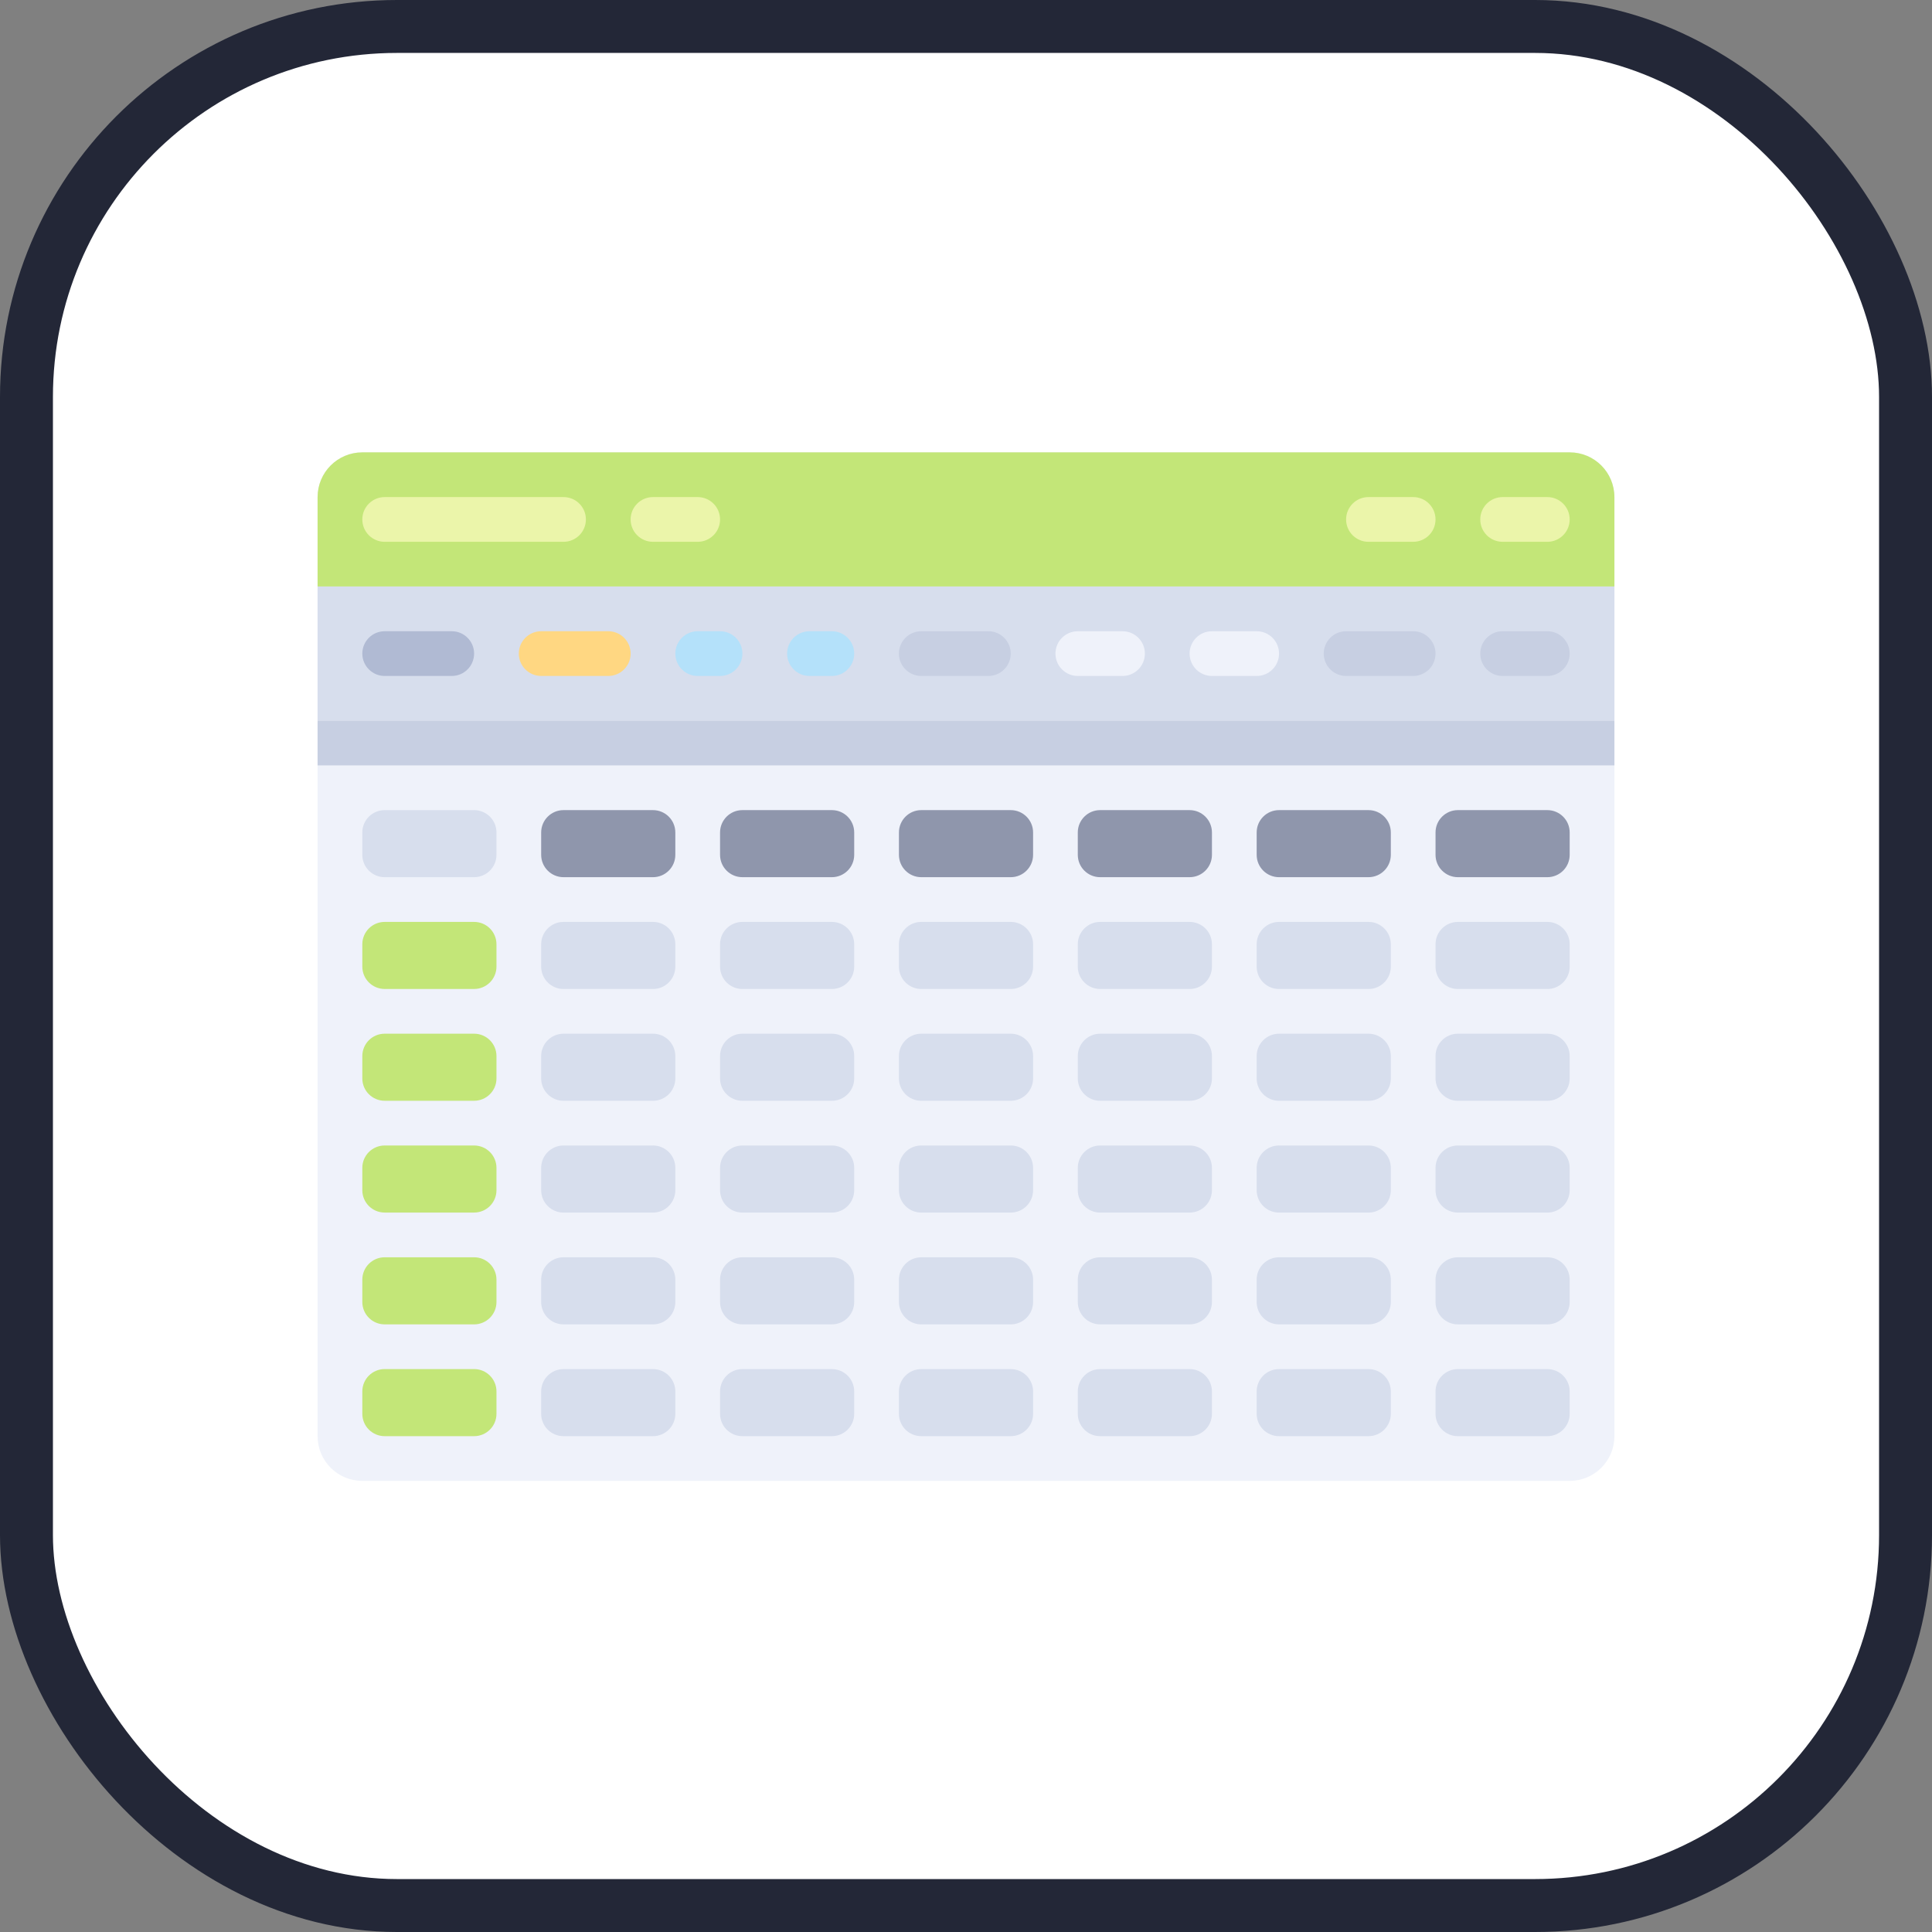 <?xml version="1.0" encoding="UTF-8"?>
<!-- Скачано с сайта svg4.ru / Downloaded from svg4.ru -->
<svg width="800px" height="800px" viewBox="0 0 73 73" version="1.1" xmlns="http://www.w3.org/2000/svg" xmlns:xlink="http://www.w3.org/1999/xlink">
    
    <rect x="0" y="0" width="73" height="73" fill="#808080" stroke="none"/>
    
    <title>algorithms-and-data-structures/data-structures/hash-tables</title>
    <desc>Created with Sketch.</desc>
    <defs>
</defs>
    <g id="algorithms-and-data-structures/data-structures/hash-tables" stroke="none" stroke-width="1" fill="none" fill-rule="evenodd">
        <g id="container" transform="translate(2, 2)" fill="#FFFFFF" fill-rule="nonzero" stroke="#232737" stroke-width="2">
            <rect id="mask" x="-1" y="-1" width="71" height="71" rx="14">
</rect>
        </g>
        <g id="stats" transform="translate(12, 17)" fill-rule="nonzero">
            <path d="M47.31,38.954 L1.69,38.954 C0.756,38.954 0,38.198 0,37.265 L0,1.782 C0,0.849 0.756,0.092 1.69,0.092 L47.31,0.092 C48.244,0.092 49,0.849 49,1.782 L49,37.265 C49,38.198 48.243,38.954 47.31,38.954 Z" id="Shape" fill="#EFF2FA">
</path>
            <path d="M0,5.161 L49,5.161 L49,1.782 C49,0.849 48.244,0.092 47.31,0.092 L1.69,0.092 C0.756,0.092 0,0.849 0,1.782 L0,5.161 Z" id="Shape" fill="#C3E678">
</path>
            <g id="Group" transform="translate(1.627, 1.723)" fill="#EBF5AA">
                <path d="M7.666,1.749 L0.908,1.749 C0.441,1.749 0.063,1.371 0.063,0.904 C0.063,0.438 0.441,0.059 0.908,0.059 L7.666,0.059 C8.133,0.059 8.511,0.438 8.511,0.904 C8.511,1.371 8.133,1.749 7.666,1.749 Z" id="Shape">
</path>
                <path d="M12.735,1.749 L11.045,1.749 C10.579,1.749 10.201,1.371 10.201,0.904 C10.201,0.438 10.579,0.059 11.045,0.059 L12.735,0.059 C13.202,0.059 13.58,0.438 13.58,0.904 C13.58,1.371 13.202,1.749 12.735,1.749 Z" id="Shape">
</path>
                <path d="M44.839,1.749 L43.149,1.749 C42.682,1.749 42.304,1.371 42.304,0.904 C42.304,0.438 42.682,0.059 43.149,0.059 L44.839,0.059 C45.305,0.059 45.683,0.438 45.683,0.904 C45.683,1.371 45.305,1.749 44.839,1.749 Z" id="Shape">
</path>
                <path d="M39.77,1.749 L38.08,1.749 C37.613,1.749 37.235,1.371 37.235,0.904 C37.235,0.438 37.613,0.059 38.08,0.059 L39.77,0.059 C40.236,0.059 40.614,0.438 40.614,0.904 C40.614,1.371 40.236,1.749 39.77,1.749 Z" id="Shape">
</path>
            </g>
            <rect id="Rectangle-path" fill="#D7DEED" x="0" y="5.161" width="49" height="5.069">
</rect>
            <g id="Group" opacity="0.97" transform="translate(1.627, 6.795)" fill="#AFB9D2">
                <path d="M3.442,1.746 L0.908,1.746 C0.441,1.746 0.063,1.367 0.063,0.901 C0.063,0.434 0.441,0.056 0.908,0.056 L3.442,0.056 C3.909,0.056 4.287,0.434 4.287,0.901 C4.287,1.368 3.909,1.746 3.442,1.746 Z" id="Shape">
</path>
            </g>
            <path d="M10.983,8.541 L8.448,8.541 C7.982,8.541 7.603,8.162 7.603,7.696 C7.603,7.229 7.982,6.851 8.448,6.851 L10.983,6.851 C11.449,6.851 11.828,7.229 11.828,7.696 C11.828,8.162 11.449,8.541 10.983,8.541 Z" id="Shape" fill="#FFD782">
</path>
            <g id="Group" transform="translate(13.494, 6.795)" fill="#B4E1FA">
                <path d="M1.713,1.746 L0.868,1.746 C0.401,1.746 0.023,1.367 0.023,0.901 C0.023,0.434 0.401,0.056 0.868,0.056 L1.713,0.056 C2.179,0.056 2.558,0.434 2.558,0.901 C2.558,1.368 2.179,1.746 1.713,1.746 Z" id="Shape">
</path>
                <path d="M5.937,1.746 L5.092,1.746 C4.625,1.746 4.247,1.367 4.247,0.901 C4.247,0.434 4.625,0.056 5.092,0.056 L5.937,0.056 C6.403,0.056 6.782,0.434 6.782,0.901 C6.782,1.368 6.403,1.746 5.937,1.746 Z" id="Shape">
</path>
            </g>
            <path d="M25.345,8.541 L22.81,8.541 C22.344,8.541 21.965,8.162 21.965,7.696 C21.965,7.229 22.344,6.851 22.81,6.851 L25.345,6.851 C25.811,6.851 26.19,7.229 26.19,7.696 C26.19,8.162 25.811,8.541 25.345,8.541 Z" id="Shape" fill="#C7CFE2">
</path>
            <g id="Group" transform="translate(27.85, 6.795)" fill="#EFF2FA">
                <path d="M2.564,1.746 L0.875,1.746 C0.408,1.746 0.03,1.367 0.03,0.901 C0.03,0.434 0.408,0.056 0.875,0.056 L2.564,0.056 C3.031,0.056 3.409,0.434 3.409,0.901 C3.409,1.368 3.031,1.746 2.564,1.746 Z" id="Shape">
</path>
                <path d="M7.633,1.746 L5.944,1.746 C5.477,1.746 5.099,1.367 5.099,0.901 C5.099,0.434 5.477,0.056 5.944,0.056 L7.633,0.056 C8.1,0.056 8.478,0.434 8.478,0.901 C8.478,1.368 8.1,1.746 7.633,1.746 Z" id="Shape">
</path>
            </g>
            <g id="Group" transform="translate(0, 6.795)" fill="#C7CFE2">
                <path d="M41.397,1.746 L38.862,1.746 C38.396,1.746 38.017,1.367 38.017,0.901 C38.017,0.434 38.396,0.056 38.862,0.056 L41.397,0.056 C41.863,0.056 42.241,0.434 42.241,0.901 C42.241,1.368 41.863,1.746 41.397,1.746 Z" id="Shape">
</path>
                <path d="M46.465,1.746 L44.776,1.746 C44.309,1.746 43.931,1.367 43.931,0.901 C43.931,0.434 44.309,0.056 44.776,0.056 L46.465,0.056 C46.932,0.056 47.31,0.434 47.31,0.901 C47.31,1.368 46.932,1.746 46.465,1.746 Z" id="Shape">
</path>
                <rect id="Rectangle-path" x="0" y="3.435" width="49" height="1.69">
</rect>
            </g>
            <g id="Group" transform="translate(8.422, 13.59)" fill="#8F96AC">
                <path d="M17.768,2.554 L14.388,2.554 C13.922,2.554 13.544,2.176 13.544,1.709 L13.544,0.865 C13.544,0.398 13.922,0.02 14.388,0.02 L17.768,0.02 C18.234,0.02 18.613,0.398 18.613,0.865 L18.613,1.709 C18.613,2.176 18.234,2.554 17.768,2.554 Z" id="Shape">
</path>
                <path d="M4.251,2.554 L0.871,2.554 C0.405,2.554 0.026,2.176 0.026,1.709 L0.026,0.865 C0.026,0.398 0.405,0.02 0.871,0.02 L4.251,0.02 C4.717,0.02 5.095,0.398 5.095,0.865 L5.095,1.709 C5.095,2.176 4.717,2.554 4.251,2.554 Z" id="Shape">
</path>
            </g>
            <path d="M5.914,16.144 L2.535,16.144 C2.068,16.144 1.69,15.766 1.69,15.299 L1.69,14.454 C1.69,13.988 2.068,13.61 2.535,13.61 L5.914,13.61 C6.38,13.61 6.759,13.988 6.759,14.454 L6.759,15.299 C6.759,15.766 6.38,16.144 5.914,16.144 Z" id="Shape" fill="#D7DEED">
</path>
            <g id="Group" transform="translate(15.121, 13.59)" fill="#8F96AC">
                <path d="M4.31,2.554 L0.931,2.554 C0.464,2.554 0.086,2.176 0.086,1.709 L0.086,0.865 C0.086,0.398 0.464,0.02 0.931,0.02 L4.31,0.02 C4.776,0.02 5.155,0.398 5.155,0.865 L5.155,1.709 C5.155,2.176 4.777,2.554 4.31,2.554 Z" id="Shape">
</path>
                <path d="M24.586,2.554 L21.207,2.554 C20.74,2.554 20.362,2.176 20.362,1.709 L20.362,0.865 C20.362,0.398 20.74,0.02 21.207,0.02 L24.586,0.02 C25.052,0.02 25.431,0.398 25.431,0.865 L25.431,1.709 C25.431,2.176 25.052,2.554 24.586,2.554 Z" id="Shape">
</path>
                <path d="M17.827,2.554 L14.448,2.554 C13.981,2.554 13.603,2.176 13.603,1.709 L13.603,0.865 C13.603,0.398 13.981,0.02 14.448,0.02 L17.827,0.02 C18.294,0.02 18.672,0.398 18.672,0.865 L18.672,1.709 C18.672,2.176 18.294,2.554 17.827,2.554 Z" id="Shape">
</path>
                <path d="M31.344,2.554 L27.965,2.554 C27.499,2.554 27.12,2.176 27.12,1.709 L27.12,0.865 C27.12,0.398 27.499,0.02 27.965,0.02 L31.344,0.02 C31.811,0.02 32.189,0.398 32.189,0.865 L32.189,1.709 C32.189,2.176 31.811,2.554 31.344,2.554 Z" id="Shape">
</path>
            </g>
            <g id="Group" transform="translate(8.422, 17.801)" fill="#D7DEED">
                <path d="M17.768,2.568 L14.388,2.568 C13.922,2.568 13.544,2.189 13.544,1.723 L13.544,0.878 C13.544,0.411 13.922,0.033 14.388,0.033 L17.768,0.033 C18.234,0.033 18.613,0.411 18.613,0.878 L18.613,1.723 C18.613,2.189 18.234,2.568 17.768,2.568 Z" id="Shape">
</path>
                <path d="M4.251,2.568 L0.871,2.568 C0.405,2.568 0.026,2.189 0.026,1.723 L0.026,0.878 C0.026,0.411 0.405,0.033 0.871,0.033 L4.251,0.033 C4.717,0.033 5.095,0.411 5.095,0.878 L5.095,1.723 C5.095,2.189 4.717,2.568 4.251,2.568 Z" id="Shape">
</path>
            </g>
            <path d="M5.914,20.368 L2.535,20.368 C2.068,20.368 1.69,19.99 1.69,19.523 L1.69,18.679 C1.69,18.212 2.068,17.834 2.535,17.834 L5.914,17.834 C6.38,17.834 6.759,18.212 6.759,18.679 L6.759,19.523 C6.759,19.99 6.38,20.368 5.914,20.368 Z" id="Shape" fill="#C3E678">
</path>
            <g id="Group" transform="translate(8.422, 17.801)" fill="#D7DEED">
                <path d="M11.009,2.568 L7.63,2.568 C7.163,2.568 6.785,2.189 6.785,1.723 L6.785,0.878 C6.785,0.411 7.163,0.033 7.63,0.033 L11.009,0.033 C11.476,0.033 11.854,0.411 11.854,0.878 L11.854,1.723 C11.854,2.189 11.476,2.568 11.009,2.568 Z" id="Shape">
</path>
                <path d="M31.285,2.568 L27.906,2.568 C27.439,2.568 27.061,2.189 27.061,1.723 L27.061,0.878 C27.061,0.411 27.439,0.033 27.906,0.033 L31.285,0.033 C31.752,0.033 32.13,0.411 32.13,0.878 L32.13,1.723 C32.13,2.189 31.752,2.568 31.285,2.568 Z" id="Shape">
</path>
                <path d="M24.526,2.568 L21.147,2.568 C20.681,2.568 20.302,2.189 20.302,1.723 L20.302,0.878 C20.302,0.411 20.681,0.033 21.147,0.033 L24.526,0.033 C24.993,0.033 25.371,0.411 25.371,0.878 L25.371,1.723 C25.371,2.189 24.993,2.568 24.526,2.568 Z" id="Shape">
</path>
                <path d="M38.044,2.568 L34.664,2.568 C34.198,2.568 33.819,2.189 33.819,1.723 L33.819,0.878 C33.819,0.411 34.198,0.033 34.664,0.033 L38.044,0.033 C38.51,0.033 38.888,0.411 38.888,0.878 L38.888,1.723 C38.888,2.189 38.51,2.568 38.044,2.568 Z" id="Shape">
</path>
                <path d="M17.768,6.792 L14.388,6.792 C13.922,6.792 13.544,6.413 13.544,5.947 L13.544,5.102 C13.544,4.635 13.922,4.257 14.388,4.257 L17.768,4.257 C18.234,4.257 18.613,4.635 18.613,5.102 L18.613,5.947 C18.613,6.413 18.234,6.792 17.768,6.792 Z" id="Shape">
</path>
                <path d="M4.251,6.792 L0.871,6.792 C0.405,6.792 0.026,6.413 0.026,5.947 L0.026,5.102 C0.026,4.635 0.405,4.257 0.871,4.257 L4.251,4.257 C4.717,4.257 5.095,4.635 5.095,5.102 L5.095,5.947 C5.095,6.413 4.717,6.792 4.251,6.792 Z" id="Shape">
</path>
            </g>
            <path d="M5.914,24.592 L2.535,24.592 C2.068,24.592 1.69,24.214 1.69,23.748 L1.69,22.903 C1.69,22.436 2.068,22.058 2.535,22.058 L5.914,22.058 C6.38,22.058 6.759,22.436 6.759,22.903 L6.759,23.748 C6.759,24.214 6.38,24.592 5.914,24.592 Z" id="Shape" fill="#C3E678">
</path>
            <g id="Group" transform="translate(8.422, 22.012)" fill="#D7DEED">
                <path d="M11.009,2.581 L7.63,2.581 C7.163,2.581 6.785,2.202 6.785,1.736 L6.785,0.891 C6.785,0.424 7.163,0.046 7.63,0.046 L11.009,0.046 C11.476,0.046 11.854,0.424 11.854,0.891 L11.854,1.736 C11.854,2.202 11.476,2.581 11.009,2.581 Z" id="Shape">
</path>
                <path d="M31.285,2.581 L27.906,2.581 C27.439,2.581 27.061,2.202 27.061,1.736 L27.061,0.891 C27.061,0.424 27.439,0.046 27.906,0.046 L31.285,0.046 C31.752,0.046 32.13,0.424 32.13,0.891 L32.13,1.736 C32.13,2.202 31.752,2.581 31.285,2.581 Z" id="Shape">
</path>
                <path d="M24.526,2.581 L21.147,2.581 C20.681,2.581 20.302,2.202 20.302,1.736 L20.302,0.891 C20.302,0.424 20.681,0.046 21.147,0.046 L24.526,0.046 C24.993,0.046 25.371,0.424 25.371,0.891 L25.371,1.736 C25.371,2.202 24.993,2.581 24.526,2.581 Z" id="Shape">
</path>
                <path d="M38.044,2.581 L34.664,2.581 C34.198,2.581 33.819,2.202 33.819,1.736 L33.819,0.891 C33.819,0.424 34.198,0.046 34.664,0.046 L38.044,0.046 C38.51,0.046 38.888,0.424 38.888,0.891 L38.888,1.736 C38.888,2.202 38.51,2.581 38.044,2.581 Z" id="Shape">
</path>
                <path d="M17.768,6.805 L14.388,6.805 C13.922,6.805 13.544,6.426 13.544,5.96 L13.544,5.115 C13.544,4.648 13.922,4.27 14.388,4.27 L17.768,4.27 C18.234,4.27 18.613,4.648 18.613,5.115 L18.613,5.96 C18.613,6.427 18.234,6.805 17.768,6.805 Z" id="Shape">
</path>
                <path d="M4.251,6.805 L0.871,6.805 C0.405,6.805 0.026,6.426 0.026,5.96 L0.026,5.115 C0.026,4.648 0.405,4.27 0.871,4.27 L4.251,4.27 C4.717,4.27 5.095,4.648 5.095,5.115 L5.095,5.96 C5.095,6.427 4.717,6.805 4.251,6.805 Z" id="Shape">
</path>
            </g>
            <path d="M5.914,28.816 L2.535,28.816 C2.068,28.816 1.69,28.438 1.69,27.972 L1.69,27.127 C1.69,26.66 2.068,26.282 2.535,26.282 L5.914,26.282 C6.38,26.282 6.759,26.66 6.759,27.127 L6.759,27.972 C6.759,28.438 6.38,28.816 5.914,28.816 Z" id="Shape" fill="#C3E678">
</path>
            <g id="Group" transform="translate(8.422, 26.223)" fill="#D7DEED">
                <path d="M11.009,2.594 L7.63,2.594 C7.163,2.594 6.785,2.216 6.785,1.749 L6.785,0.904 C6.785,0.438 7.163,0.059 7.63,0.059 L11.009,0.059 C11.476,0.059 11.854,0.438 11.854,0.904 L11.854,1.749 C11.854,2.216 11.476,2.594 11.009,2.594 Z" id="Shape">
</path>
                <path d="M31.285,2.594 L27.906,2.594 C27.439,2.594 27.061,2.216 27.061,1.749 L27.061,0.904 C27.061,0.438 27.439,0.059 27.906,0.059 L31.285,0.059 C31.752,0.059 32.13,0.438 32.13,0.904 L32.13,1.749 C32.13,2.216 31.752,2.594 31.285,2.594 Z" id="Shape">
</path>
                <path d="M24.526,2.594 L21.147,2.594 C20.681,2.594 20.302,2.216 20.302,1.749 L20.302,0.904 C20.302,0.438 20.681,0.059 21.147,0.059 L24.526,0.059 C24.993,0.059 25.371,0.438 25.371,0.904 L25.371,1.749 C25.371,2.216 24.993,2.594 24.526,2.594 Z" id="Shape">
</path>
                <path d="M38.044,2.594 L34.664,2.594 C34.198,2.594 33.819,2.216 33.819,1.749 L33.819,0.904 C33.819,0.438 34.198,0.059 34.664,0.059 L38.044,0.059 C38.51,0.059 38.888,0.438 38.888,0.904 L38.888,1.749 C38.888,2.216 38.51,2.594 38.044,2.594 Z" id="Shape">
</path>
                <path d="M17.768,6.818 L14.388,6.818 C13.922,6.818 13.544,6.44 13.544,5.973 L13.544,5.128 C13.544,4.662 13.922,4.283 14.388,4.283 L17.768,4.283 C18.234,4.283 18.613,4.662 18.613,5.128 L18.613,5.973 C18.613,6.44 18.234,6.818 17.768,6.818 Z" id="Shape">
</path>
                <path d="M4.251,6.818 L0.871,6.818 C0.405,6.818 0.026,6.44 0.026,5.973 L0.026,5.128 C0.026,4.662 0.405,4.283 0.871,4.283 L4.251,4.283 C4.717,4.283 5.095,4.662 5.095,5.128 L5.095,5.973 C5.095,6.44 4.717,6.818 4.251,6.818 Z" id="Shape">
</path>
            </g>
            <path d="M5.914,33.041 L2.535,33.041 C2.068,33.041 1.69,32.662 1.69,32.196 L1.69,31.351 C1.69,30.884 2.068,30.506 2.535,30.506 L5.914,30.506 C6.38,30.506 6.759,30.884 6.759,31.351 L6.759,32.196 C6.759,32.662 6.38,33.041 5.914,33.041 Z" id="Shape" fill="#C3E678">
</path>
            <g id="Group" transform="translate(8.422, 30.434)" fill="#D7DEED">
                <path d="M11.009,2.607 L7.63,2.607 C7.163,2.607 6.785,2.229 6.785,1.762 L6.785,0.917 C6.785,0.451 7.163,0.072 7.63,0.072 L11.009,0.072 C11.476,0.072 11.854,0.451 11.854,0.917 L11.854,1.762 C11.854,2.229 11.476,2.607 11.009,2.607 Z" id="Shape">
</path>
                <path d="M31.285,2.607 L27.906,2.607 C27.439,2.607 27.061,2.229 27.061,1.762 L27.061,0.917 C27.061,0.451 27.439,0.072 27.906,0.072 L31.285,0.072 C31.752,0.072 32.13,0.451 32.13,0.917 L32.13,1.762 C32.13,2.229 31.752,2.607 31.285,2.607 Z" id="Shape">
</path>
                <path d="M24.526,2.607 L21.147,2.607 C20.681,2.607 20.302,2.229 20.302,1.762 L20.302,0.917 C20.302,0.451 20.681,0.072 21.147,0.072 L24.526,0.072 C24.993,0.072 25.371,0.451 25.371,0.917 L25.371,1.762 C25.371,2.229 24.993,2.607 24.526,2.607 Z" id="Shape">
</path>
                <path d="M38.044,2.607 L34.664,2.607 C34.198,2.607 33.819,2.229 33.819,1.762 L33.819,0.917 C33.819,0.451 34.198,0.072 34.664,0.072 L38.044,0.072 C38.51,0.072 38.888,0.451 38.888,0.917 L38.888,1.762 C38.888,2.229 38.51,2.607 38.044,2.607 Z" id="Shape">
</path>
                <path d="M17.768,6.831 L14.388,6.831 C13.922,6.831 13.544,6.453 13.544,5.986 L13.544,5.141 C13.544,4.675 13.922,4.297 14.388,4.297 L17.768,4.297 C18.234,4.297 18.613,4.675 18.613,5.141 L18.613,5.986 C18.613,6.453 18.234,6.831 17.768,6.831 Z" id="Shape">
</path>
                <path d="M4.251,6.831 L0.871,6.831 C0.405,6.831 0.026,6.453 0.026,5.986 L0.026,5.141 C0.026,4.675 0.405,4.297 0.871,4.297 L4.251,4.297 C4.717,4.297 5.095,4.675 5.095,5.141 L5.095,5.986 C5.095,6.453 4.717,6.831 4.251,6.831 Z" id="Shape">
</path>
            </g>
            <path d="M5.914,37.265 L2.535,37.265 C2.068,37.265 1.69,36.886 1.69,36.42 L1.69,35.575 C1.69,35.108 2.068,34.73 2.535,34.73 L5.914,34.73 C6.38,34.73 6.759,35.108 6.759,35.575 L6.759,36.42 C6.759,36.887 6.38,37.265 5.914,37.265 Z" id="Shape" fill="#C3E678">
</path>
            <g id="Group" transform="translate(15.121, 34.645)" fill="#D7DEED">
                <path d="M4.31,2.62 L0.931,2.62 C0.464,2.62 0.086,2.242 0.086,1.775 L0.086,0.931 C0.086,0.464 0.464,0.086 0.931,0.086 L4.31,0.086 C4.776,0.086 5.155,0.464 5.155,0.931 L5.155,1.775 C5.155,2.242 4.777,2.62 4.31,2.62 Z" id="Shape">
</path>
                <path d="M24.586,2.62 L21.207,2.62 C20.74,2.62 20.362,2.242 20.362,1.775 L20.362,0.931 C20.362,0.464 20.74,0.086 21.207,0.086 L24.586,0.086 C25.052,0.086 25.431,0.464 25.431,0.931 L25.431,1.775 C25.431,2.242 25.052,2.62 24.586,2.62 Z" id="Shape">
</path>
                <path d="M17.827,2.62 L14.448,2.62 C13.981,2.62 13.603,2.242 13.603,1.775 L13.603,0.931 C13.603,0.464 13.981,0.086 14.448,0.086 L17.827,0.086 C18.294,0.086 18.672,0.464 18.672,0.931 L18.672,1.775 C18.672,2.242 18.294,2.62 17.827,2.62 Z" id="Shape">
</path>
                <path d="M31.344,2.62 L27.965,2.62 C27.499,2.62 27.12,2.242 27.12,1.775 L27.12,0.931 C27.12,0.464 27.499,0.086 27.965,0.086 L31.344,0.086 C31.811,0.086 32.189,0.464 32.189,0.931 L32.189,1.775 C32.189,2.242 31.811,2.62 31.344,2.62 Z" id="Shape">
</path>
            </g>
        </g>
    </g>
</svg>